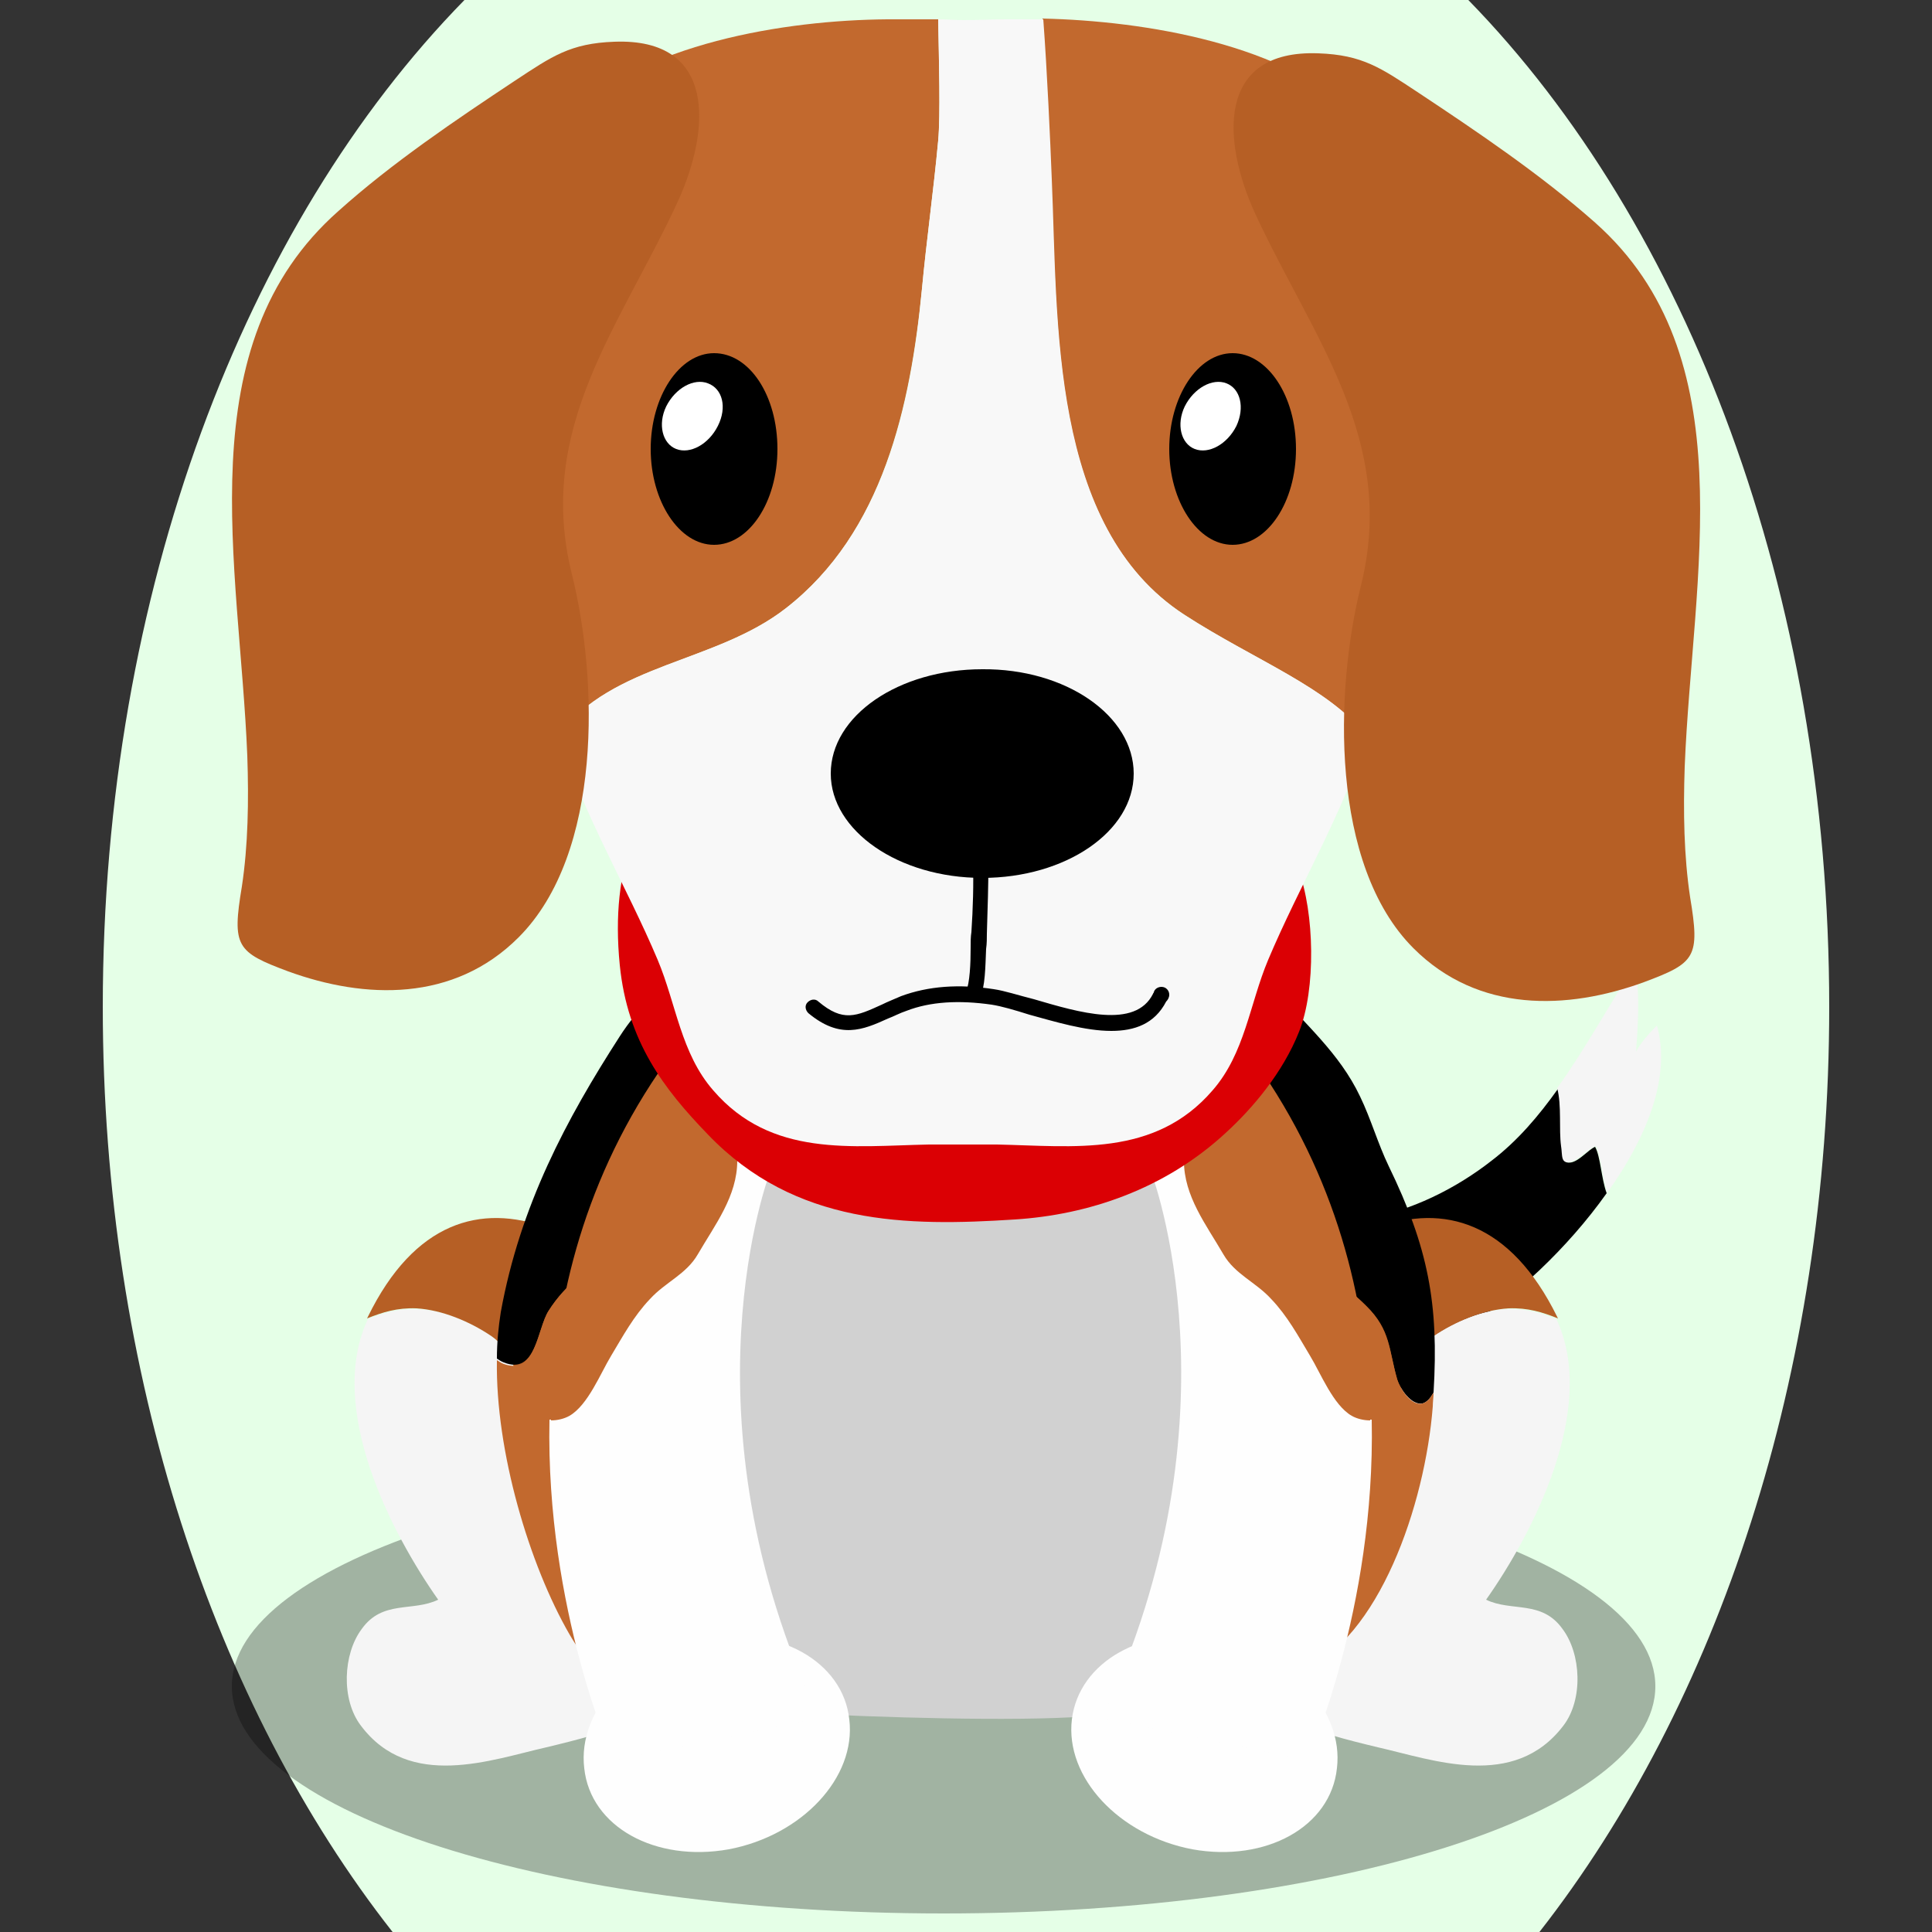 <!--?xml version="1.0" encoding="utf-8"?-->
<!-- Generator: Adobe Illustrator 25.0.1, SVG Export Plug-In . SVG Version: 6.00 Build 0)  -->
<svg version="1.1" id="Ebene_1" xmlns="http://www.w3.org/2000/svg" xmlns:xlink="http://www.w3.org/1999/xlink" x="0px" y="0px" viewBox="0 0 250 250" style="enable-background:new 0 0 250 250;" xml:space="preserve">
<rect x="0" y="0" width="250" height="250" fill="#333333" stroke="none"/>
<style type="text/css">
	.st0{fill:#f5f5f5;}
	.st1{opacity:0.3;}
	.st2{fill:#b65f25;}
	.st3{fill:#c2692e;}
	.st4{fill:#D1D1D1;}
	.st5{fill:#FEFEFE;}
	.st6{fill:#db0004;}
	.st7{fill:#F8F8F8;}
	.st8{fill:#FFFFFF;}

.bgel{fill:#E5FFE7;}</style>
<path class="bgel" d="M236.7,130.3c0,47.6-14.5,90.3-37.5,119.7H50.8c-23-29.3-37.5-72.1-37.5-119.7C13.3,76.6,31.7,29,60.1,0h129.9
	C218.3,29,236.7,76.6,236.7,130.3z"></path>
<g>
	<g>
		<path d="M203.4,150.4c-1.4,0.3-1.1-0.9-1.3-2c-0.3-2.2,0.1-5.2-0.5-7.5c-2.5,3.5-5.2,6.7-8.6,9.3c-4.6,3.6-10.4,6.5-16.3,7.5
			c-4,0.7-9.1,1.1-13.1,0.2c-5-1.2-8.3-5.2-13.6-6c-4-0.6-10-1-13.5,1.6c-6.1,4.6-2.8,14,1.5,18.6c6.8,7.3,18.7,6.9,28,6.6
			c8.8-0.3,17.1-3.1,24.6-7.6c5.2-3.1,12.2-9.5,17.3-16.7c-0.7-1.9-0.8-4.8-1.5-6C205.5,148.8,204.5,150.1,203.4,150.4z"></path>
		<path class="st0" d="M214.4,132.7c-0.7,0.7-2.2,2.3-2.7,3.4c0.2-2.7,0.4-5.7,0.2-8.5c-0.2,0,0.1-3-0.1-3.1
			c-3.4,5.2-6.5,11-10.3,16.3c0.6,2.3,0.2,5.3,0.5,7.5c0.2,1.2-0.1,2.4,1.3,2c1.1-0.3,2.1-1.6,3.2-2c0.7,1.2,0.8,4.1,1.5,6
			C213,147.3,216.3,139.4,214.4,132.7z"></path>
	</g>
	<path class="st1" d="M30,218.2c0,16.2,41.2,29.4,92.1,29.4c50.9,0,92.1-13.1,92.1-29.4c0-16.2-41.2-29.4-92.1-29.4
		C71.3,188.9,30,202,30,218.2z"></path>
	<g>
		<path class="st0" d="M185.4,172.9c-2.5,1.8-2.7,4.5-4.4,6.9c-1.5,2.1-4,4.7-6.1,6.3c-2.8,2.2-6.5,4-9.7,5.5c-3.8,1.9-9,3.1-14.2,3
			c-0.4,7,1.1,14.2,4.3,18.9c5.7,8.3,15.1,10.7,23,12.6c7.1,1.6,17.6,5.6,24-2.8c2.6-3.4,2.3-9.3-0.1-12.5c-2.7-3.8-6.6-2.2-9.9-3.8
			c6-8.5,14.5-24.8,9.1-36.3c-2-0.8-3.9-1.4-6.4-1.3C191.8,169.5,188.2,171,185.4,172.9z"></path>
		<path class="st2" d="M154.9,180.9c-2.3,3.9-3.6,8.7-3.8,13.7c5.2,0,10.5-1.1,14.2-3c3.1-1.6,6.9-3.3,9.7-5.5
			c2-1.6,4.6-4.2,6.1-6.3c1.6-2.4,1.8-5.1,4.4-6.9c2.8-1.9,6.4-3.4,9.7-3.6c2.5-0.1,4.4,0.5,6.4,1.3c0-0.1-0.1-0.1-0.1-0.2
			C189.4,145.8,166.9,160.8,154.9,180.9z"></path>
	</g>
	<g>
		<path class="st0" d="M63.6,172.9c2.5,1.8,2.7,4.5,4.4,6.9c1.5,2.1,4,4.7,6.1,6.3c2.7,2.2,6.5,4,9.7,5.5c3.8,1.9,9,3.1,14.2,3
			c0.4,7-1.1,14.2-4.3,18.9c-5.7,8.3-15.1,10.7-23,12.6c-7.1,1.6-17.7,5.6-24-2.8c-2.6-3.4-2.3-9.3,0.1-12.5
			c2.7-3.8,6.6-2.2,9.9-3.8c-6-8.5-14.5-24.8-9.1-36.3c2-0.8,3.9-1.4,6.4-1.3C57.2,169.5,60.8,171,63.6,172.9z"></path>
		<path class="st2" d="M94.1,180.9c2.3,3.9,3.6,8.7,3.9,13.7c-5.2,0-10.5-1.1-14.2-3c-3.1-1.6-6.9-3.3-9.7-5.5
			c-2-1.6-4.6-4.2-6.1-6.3c-1.6-2.4-1.8-5.1-4.4-6.9c-2.8-1.9-6.4-3.4-9.7-3.6c-2.5-0.1-4.4,0.5-6.4,1.3c0-0.1,0.1-0.1,0.1-0.2
			C59.6,145.8,82.1,160.8,94.1,180.9z"></path>
	</g>
	<g>
		<path d="M71,169.6c4.5-7,12.7-9.1,19.5-12.9c15-8.5,33.9-6.5,50.2-3.9c10.7,1.7,22.3,5.8,31.2,12.2c1.8,1.3,3.4,2.5,4.9,4
			c3.2,3.1,2.9,5.7,4,9.5c0.3,1.1,1.8,3.4,3.3,3.1c0.6-0.2,1-0.7,1.4-1.4c0.7-11.5-0.7-18.8-5.8-29.3c-1.4-2.9-2.3-6.1-3.7-9
			c-2.7-5.7-7.2-9.4-11.2-14.1c-2.8-3.3-4.7-7.7-8.9-9.5c-9.6-4.1-21-1.5-30.9-1.5c-14,0-35.3,2.5-44.8,17.3
			c-6.9,10.7-12.9,21.9-15.4,35.7c-0.3,1.9-0.5,3.9-0.5,6c0.3,0.2,0.6,0.4,0.9,0.5C69.4,178,69.5,171.9,71,169.6z"></path>
		<path class="st3" d="M73.7,211.5c7.2,12.4,17.2,8.5,28.1,9.2c16.4,1,32.6,2.4,48.5-0.6c6.9-1.3,11.2-1.1,18.1-3.9
			c10-4.1,16-21.4,17-34.2c0-0.6,0.1-1.2,0.1-1.8c-0.4,0.7-0.8,1.2-1.4,1.4c-1.5,0.4-2.9-1.9-3.3-3.1c-1.1-3.8-0.9-6.4-4-9.5
			c-1.5-1.5-3.1-2.8-4.9-4c-8.9-6.4-20.5-10.5-31.2-12.2c-16.3-2.6-35.2-4.6-50.2,3.9c-6.8,3.9-15.1,5.9-19.5,12.9
			c-1.5,2.3-1.6,8.4-5.8,6.9c-0.3-0.1-0.6-0.3-0.9-0.5C64.1,187.8,68.5,202.5,73.7,211.5z"></path>
	</g>
	<path class="st4" d="M90.2,138.6c8.4-15.9,32.2-16,45.2-12.1c10.4,3.1,20.2,6.9,25.9,19.1c3.3,7,3.9,14.1,1.8,21.7
		c-1.1,4.1-2.8,7.9-4,11.9c-1,3.4-0.6,5.1-0.9,8.4c-1,10-7.5,21.2-12.9,28.4c-1.4,1.8-3.2,4.5-4.8,6.1c-9.3,0.7-27.4,0.1-36.8-0.4
		c-5.1-5.1-8.9-12.9-12.3-19.5C82.6,185,79.8,158.3,90.2,138.6z"></path>
	<g>
		<g>
			<g>
				<g>
					<path class="st5" d="M138.7,222.5c-0.9,7.5,6.1,15,15.6,16.8c9.5,1.7,17.9-2.9,18.7-10.5c0.9-7.5-6.1-15-15.6-16.8
						C148,210.3,139.6,215,138.7,222.5z"></path>
				</g>
			</g>
		</g>
		<g>
			<path class="st5" d="M169.6,175.3c-1.5-2.5-2.9-5.1-5-7.3c-2.1-2.2-4.8-3.2-6.2-5.8c-2.2-3.8-5.1-7.5-5.1-12.1
				c0-0.7,0-1.5,0.1-2.2l-4.4,3.9c0,0,12,31.4-6.4,70.5l26.6,5.5c0,0,8.8-19.5,8.3-44.1c-0.8,0-1.6-0.2-2.4-0.6
				C172.6,181.8,171,177.6,169.6,175.3z"></path>
			<path class="st3" d="M153.3,148c-0.1,0.7-0.1,1.4-0.1,2.2c0,4.6,2.9,8.3,5.1,12.1c1.5,2.6,4.2,3.6,6.2,5.8c2.1,2.2,3.5,4.8,5,7.3
				c1.4,2.3,3,6.4,5.4,7.8c0.7,0.4,1.6,0.6,2.4,0.6c-0.3-14.2-3.8-30.1-13.9-45L153.3,148z"></path>
		</g>
	</g>
	<g>
		<g>
			<g>
				<g>
					<path class="st5" d="M109.9,222.5c0.9,7.5-6.1,15-15.6,16.8c-9.5,1.7-17.9-2.9-18.7-10.5c-0.9-7.5,6.1-15,15.6-16.8
						C100.7,210.3,109.1,215,109.9,222.5z"></path>
				</g>
			</g>
		</g>
		<g>
			<path class="st5" d="M79,175.3c1.5-2.5,2.9-5.1,5-7.3c2.1-2.2,4.7-3.2,6.2-5.8c2.2-3.8,5.1-7.5,5.1-12.1c0-0.7,0-1.5-0.1-2.2
				l4.4,3.9c0,0-12,31.4,6.4,70.5l-26.6,5.5c0,0-8.8-19.5-8.3-44.1c0.8,0,1.6-0.2,2.4-0.6C76.1,181.8,77.6,177.6,79,175.3z"></path>
			<path class="st3" d="M95.3,148c0.1,0.7,0.1,1.4,0.1,2.2c0,4.6-2.9,8.3-5.1,12.1c-1.5,2.6-4.2,3.6-6.2,5.8c-2.1,2.2-3.5,4.8-5,7.3
				c-1.4,2.3-3,6.4-5.4,7.8c-0.7,0.4-1.6,0.6-2.4,0.6c0.3-14.2,3.8-30.1,13.9-45L95.3,148z"></path>
		</g>
	</g>
	<g>
		<path class="st6" d="M168,112.5c2.1,5.6,2.3,15.5,0.1,21c-2.1,5.3-6,9.9-9.5,13.1c-7.9,7.3-17.8,10.6-27.3,11.2
			c-13.9,0.9-28.4,0.8-39.7-11c-5.7-5.9-10.4-12-11.4-21.9c-2.6-26.1,15.8-32,31.5-35.8c14.8-3.6,37.5-6.1,48.7,10.6
			C162.7,103.4,166.3,108.2,168,112.5z"></path>
	</g>
	<g>
		<g>
			<path class="st3" d="M101.7,78.7c12.6-9.8,16.1-26.2,17.6-41.3c0.6-6.4,1.5-12.7,2.1-19.2c0.3-3.3,0.1-10.2,0-15.7
				c-0.8,0-1.5,0-2.2,0c-0.7,0-1.4,0-2.2,0c-0.7,0-1.4,0-2.2,0C101.6,2.6,83,5.6,73.3,15.3c-9.1,9.2-7.1,22.1-5.4,33.8
				c2.1,14.4,0.2,29.7,3.8,43.8c0.2,0.7,0.4,1.5,0.6,2.2C79.3,85.8,92.6,85.8,101.7,78.7z"></path>
			<path class="st3" d="M181.4,49.1c1.7-11.7,3.7-24.6-5.4-33.8c-9.5-9.6-27.8-12.6-41.1-12.9c0.5,6.7,0.9,15.6,1.1,20.7
				c0.9,18.5-0.3,45,17.2,56.4c9.2,6,18.7,9.4,23.6,15.8c0.3-0.8,0.5-1.7,0.7-2.5C181.2,78.8,179.3,63.5,181.4,49.1z"></path>
			<path class="st7" d="M153.3,79.6c-17.5-11.4-16.4-38-17.2-56.4c-0.2-5.1-0.6-14-1.1-20.7c-0.2,0-0.3,0-0.5,0c-0.7,0-1.4,0-2.1,0
				c-0.7,0-1.4,0-2.2,0c-1.7,0-3.6,0.1-5.5,0.1c-1.1,0-2.2-0.1-3.3-0.1c0.1,5.6,0.3,12.4,0,15.7c-0.6,6.5-1.5,12.8-2.1,19.2
				c-1.4,15.1-5,31.5-17.6,41.3c-9.1,7.1-22.4,7.1-29.4,16.4c3,10,8.8,19.6,12.8,29.1c2.4,5.7,3,12.1,7.2,16.9
				c7.5,8.7,17.9,7.2,27.9,7c1.5,0,3,0,4.4,0c1.4,0,2.9,0,4.4,0c9.9,0.2,20.4,1.7,27.9-7c4.2-4.8,4.8-11.2,7.2-16.9
				c4-9.5,9.7-19,12.8-28.9C172,89,162.5,85.5,153.3,79.6z"></path>
		</g>
		<path class="st2" d="M218,99.2c-0.2,5.9-0.1,11.6,0.7,16.9c1.3,7.8,0.7,8.5-6,11c-9.9,3.6-21.4,4-29.8-4.4
			c-10.8-10.8-10.2-33.3-6.8-46.9c4.7-18.9-6.2-32-13.7-48.2c-4.3-9.4-5-21.2,8.2-20.7c5.7,0.2,8.1,1.9,12.8,5
			c7.7,5.1,16,10.7,23,16.9C225.9,46.1,219,74.4,218,99.2z"></path>
		<path class="st2" d="M32,97.8c0.2,5.9,0.1,11.6-0.7,16.9c-1.3,7.8-0.7,8.5,6,11c9.9,3.6,21.4,4,29.8-4.4
			C78,110.4,77.4,87.9,74,74.3c-4.7-18.9,6.2-32,13.7-48.2c4.3-9.4,5-21.2-8.2-20.7c-5.7,0.2-8.1,1.9-12.8,5
			c-7.7,5.1-16,10.7-22.9,16.9C24.1,44.7,31,73,32,97.8z"></path>
		<path d="M146.7,100.1c0,7.5-8.8,13.5-19.6,13.5c-10.8,0-19.6-6.1-19.6-13.5c0-7.5,8.8-13.5,19.6-13.5
			C137.9,86.5,146.7,92.6,146.7,100.1z"></path>
		<path d="M126.8,129.2l-1.8-0.8c0.5-1.3,0.6-3.7,0.6-5.7c0-0.8,0-1.5,0.1-2.1c0.2-3,0.3-6.4,0.2-8.8l2,0c0,2.4-0.1,6-0.2,9
			c0,0.6,0,1.3-0.1,2C127.5,125.1,127.5,127.6,126.8,129.2z"></path>
		<path d="M143.8,133.4c-3.4,0-7.3-1.2-10.6-2.1c-1.9-0.6-3.6-1.1-4.9-1.3c-4.2-0.6-7.9-0.4-11,0.8c-0.9,0.3-1.6,0.7-2.4,1
			c-3.3,1.5-6.2,2.7-10.3-0.7c-0.4-0.4-0.5-1-0.1-1.4c0.4-0.4,1-0.5,1.4-0.1c3.2,2.7,4.9,1.9,8.2,0.4c0.8-0.4,1.6-0.7,2.5-1.1
			c3.5-1.3,7.5-1.6,12-0.9c1.4,0.2,3.2,0.8,5.2,1.3c5.8,1.7,13.1,3.9,15.4-0.7c0-0.1,0.1-0.1,0.1-0.2c0.1-0.4,0.5-0.7,1-0.7
			c0.6,0,1,0.5,1,1c0,0.4-0.2,0.7-0.4,0.9C149.4,132.5,146.8,133.4,143.8,133.4z"></path>
		<g>
			<path d="M100.6,58.1c0,6.9-3.7,12.4-8.2,12.4c-4.5,0-8.2-5.6-8.2-12.4s3.7-12.4,8.2-12.4C97,45.7,100.6,51.2,100.6,58.1z"></path>
			<path class="st8" d="M91.6,49.6c-1.8-0.7-4.2,0.6-5.4,3c-1.1,2.3-0.5,4.8,1.3,5.5c1.8,0.7,4.2-0.6,5.4-3
				C94.1,52.7,93.5,50.3,91.6,49.6z"></path>
		</g>
		<g>
			<path d="M167.7,58.1c0,6.9-3.7,12.4-8.2,12.4c-4.5,0-8.2-5.6-8.2-12.4s3.7-12.4,8.2-12.4C164,45.7,167.7,51.2,167.7,58.1z"></path>
			<path class="st8" d="M158.7,49.6c-1.8-0.7-4.2,0.6-5.4,3c-1.1,2.3-0.5,4.8,1.3,5.5c1.8,0.7,4.2-0.6,5.4-3
				C161.1,52.7,160.5,50.3,158.7,49.6z"></path>
		</g>
	</g>
</g>
</svg>
